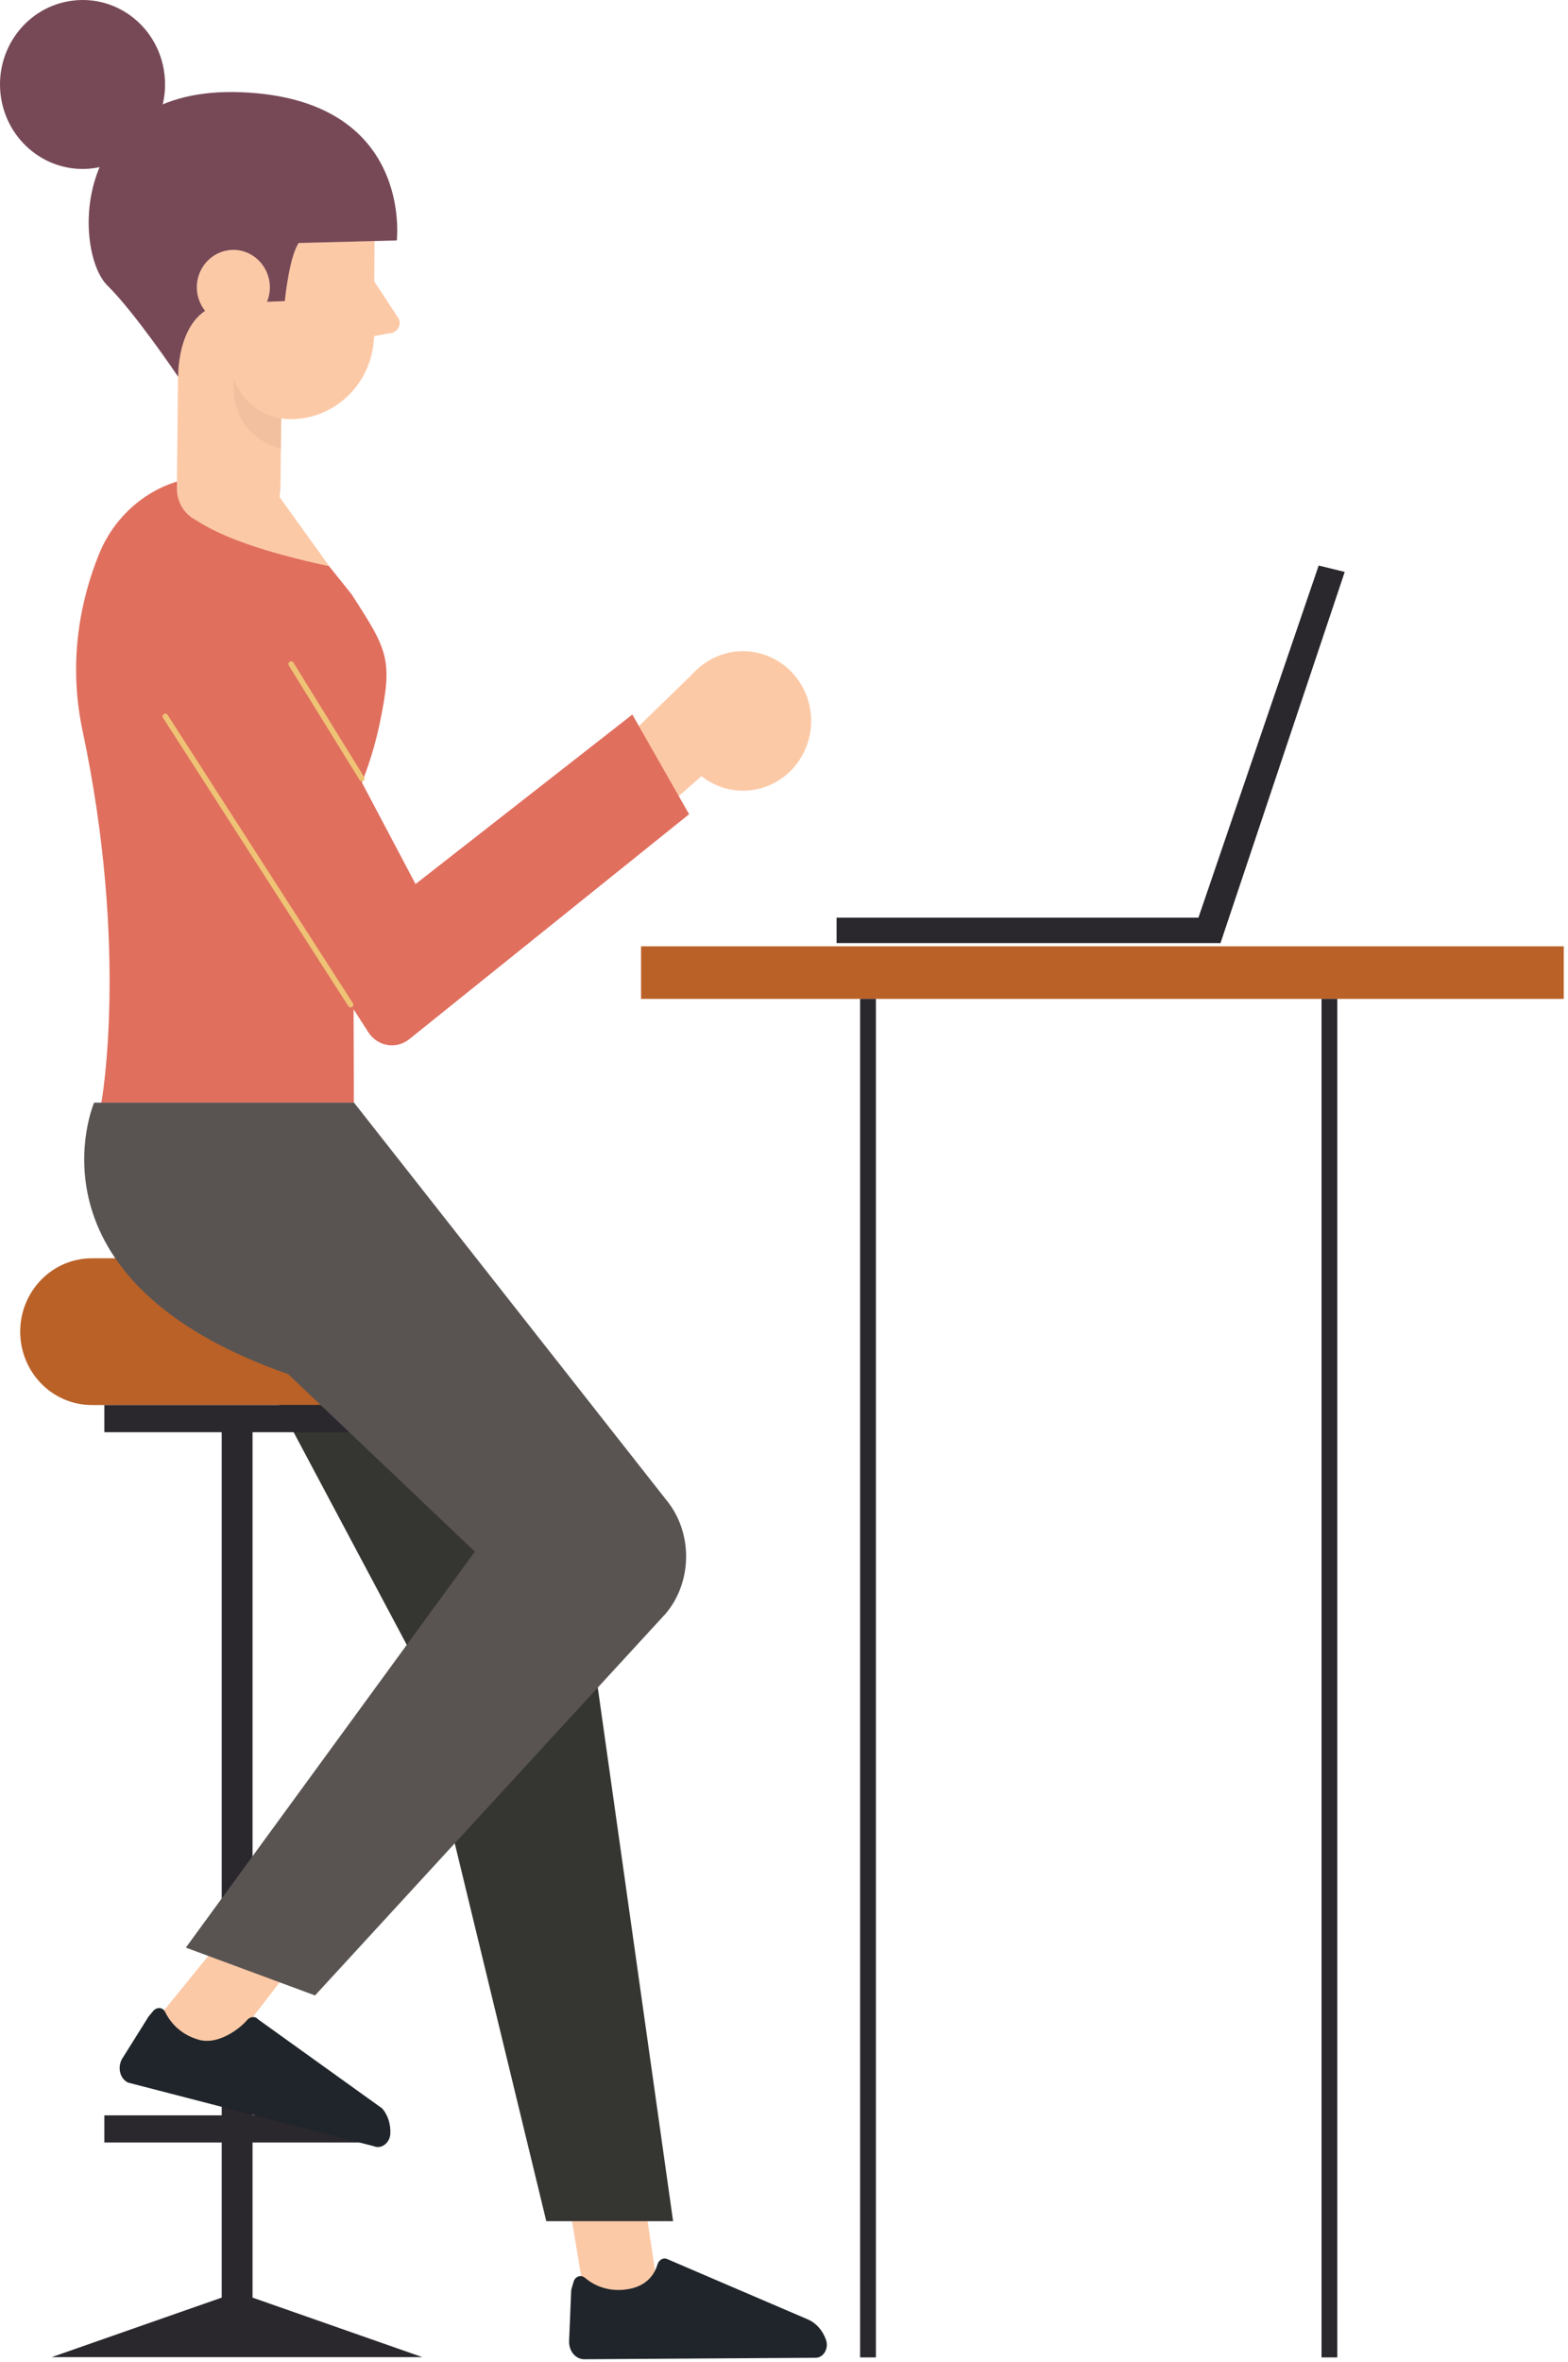 <?xml version="1.0" encoding="UTF-8"?> <svg xmlns="http://www.w3.org/2000/svg" width="293" height="441" viewBox="0 0 293 441" fill="none"> <path d="M104.246 398.942L109.114 428.081L123.228 429.474L118.337 396.933L104.246 398.942Z" fill="#FCC9A7"></path> <path d="M107.172 426.078C107.463 425.05 108.512 424.662 109.272 425.278C110.723 426.512 113.336 427.996 117.065 427.471C120.951 426.945 122.336 424.525 122.849 422.835C123.117 421.944 123.943 421.465 124.68 421.807L151.099 433.134C152.572 433.819 153.734 435.166 154.337 436.856C154.917 438.455 153.912 440.213 152.438 440.236L109.16 440.51C107.552 440.51 106.257 438.957 106.346 437.062L106.726 427.836C106.726 427.676 106.748 427.539 106.793 427.379L107.172 426.078Z" fill="#1F252A"></path> <path d="M47.189 264.877H41.428V436.671H47.189V264.877Z" fill="#2A272D"></path> <path d="M34.707 229.553L75.976 307.058L102.081 414.729H125.775L108.87 295.069L34.707 229.553Z" fill="#353532"></path> <path d="M68.762 262.345H17.176C9.785 262.345 3.777 256.225 3.777 248.644C3.777 241.085 9.762 234.942 17.176 234.942H68.762C76.154 234.942 82.161 241.085 82.161 248.644C82.161 256.225 76.154 262.345 68.762 262.345Z" fill="#BA6127"></path> <path d="M69.076 262.345H19.5V267.415H69.076V262.345Z" fill="#2A272D"></path> <path d="M69.076 394.971H19.5V400.04H69.076V394.971Z" fill="#2A272D"></path> <path d="M41.628 89.181C31.691 87.948 22.267 94.091 18.47 103.545C15.255 111.515 12.575 123.07 15.433 136.474C24.142 177.51 18.939 205.895 18.939 205.895H66.126L65.947 150.016C65.947 150.016 69.208 143.508 70.972 134.99C73.451 123.07 72.513 121.517 65.701 110.967L51.208 92.88C51.231 92.88 47.993 89.957 41.628 89.181Z" fill="#E06F5E"></path> <path d="M127.45 128.787C130.598 122.347 138.236 119.744 144.533 122.964C150.831 126.183 153.377 133.993 150.228 140.433C147.079 146.873 139.442 149.476 133.144 146.256C126.847 143.059 124.301 135.226 127.45 128.787Z" fill="#FCC9A7"></path> <path d="M130.242 125.026L106.258 148.319L115.369 158.686L134.061 142.313L130.242 125.026Z" fill="#FCC9A7"></path> <path d="M25.461 125.334L68.851 192.768C70.526 195.349 73.965 195.965 76.399 194.093L128.766 152.029L118.159 133.418L77.65 165.068L49.333 111.518C45.559 103.48 35.532 101.037 28.61 106.426C22.848 110.902 21.486 119.168 25.461 125.334Z" fill="#E06F5E"></path> <path d="M44.353 99.395C41.606 99.373 38.681 98.208 36.514 97.066C34.371 95.947 33.031 93.641 33.053 91.174L33.5 45.868L52.861 45.959L52.414 90.695C52.392 95.833 48.774 99.418 44.353 99.395Z" fill="#FCC9A7"></path> <path d="M52.549 78.122L44.555 66.545C44.555 66.545 39.664 79.766 52.505 83.831L52.549 78.122Z" fill="#F2C09E"></path> <path d="M69.99 46.047C69.923 59.543 59.182 70.413 45.984 70.344C32.786 70.275 22.156 59.291 22.223 45.795C22.29 32.3 33.031 21.43 46.229 21.498C59.405 21.567 70.035 32.551 69.99 46.047Z" fill="#FCC9A7"></path> <path d="M54.246 78.268C47.994 78.245 42.924 73.016 42.969 66.621L43.036 49.906L69.968 46.046L69.901 62.42C69.856 71.212 62.866 78.314 54.246 78.268Z" fill="#FCC9A7"></path> <path d="M69.252 51.506L74.433 59.384C75.17 60.663 74.21 62.238 72.669 62.238L66.617 63.38L69.252 51.506Z" fill="#FCC9A7"></path> <path d="M43.059 56.588L53.219 56.222C53.219 56.222 54.09 47.202 56.078 45.033C58.065 42.863 59.07 33.227 59.07 33.227C59.07 33.227 54.269 39.233 52.862 45.444L74.144 44.896C74.144 44.896 77.315 18.497 45.091 17.219C12.844 15.94 13.737 47.134 20.079 53.322C25.126 58.255 33.3 70.358 33.3 70.358C33.3 70.358 32.92 56.953 43.059 56.588Z" fill="#774957"></path> <path d="M50.426 53.394C50.56 57.253 47.612 60.472 43.861 60.609C40.087 60.746 36.938 57.732 36.782 53.896C36.648 50.037 39.595 46.817 43.347 46.657C47.121 46.52 50.269 49.535 50.426 53.394Z" fill="#FCC9A7"></path> <path d="M30.731 13.846C31.758 22.501 25.751 30.356 17.31 31.43C8.846 32.48 1.164 26.337 0.114 17.683C-0.913 9.028 5.094 1.172 13.558 0.122C22.022 -0.952 29.704 5.191 30.731 13.846Z" fill="#774957"></path> <path d="M33.812 94.304C33.812 94.304 35.666 100.219 61.526 105.722L49.512 89.006L33.812 94.304Z" fill="#FCC9A7"></path> <path d="M44.309 427.994L9.65 440.119H78.923L44.309 427.994Z" fill="#2A272D"></path> <path d="M46.92 355.364L27.961 378.68L41.583 383.977L60.61 359.292L46.92 355.364Z" fill="#FCC9A7"></path> <path d="M28.609 375.504C29.279 374.704 30.395 374.75 30.842 375.641C31.691 377.376 33.477 379.797 37.117 380.847C40.891 381.943 45.022 378.564 46.139 377.216C46.72 376.508 47.68 376.394 48.216 377.034L71.418 393.681C72.49 394.914 73.026 396.627 72.937 398.431C72.847 400.121 71.24 401.331 69.877 400.737L23.964 388.863C22.49 388.2 21.909 386.236 22.736 384.547L27.515 376.919C27.581 376.782 27.671 376.645 27.76 376.531L28.609 375.504Z" fill="#1F252A"></path> <path d="M17.578 205.902C17.578 205.902 3.376 238.968 53.845 256.575L88.727 289.709L34.729 363.652L58.869 372.581L124.435 301.241C129.281 295.464 129.482 286.604 124.904 280.575L66.15 205.879H17.578V205.902Z" fill="#595452"></path> <path d="M292.21 176.692H119.789V186.512H292.21V176.692Z" fill="#BA6127"></path> <path d="M162.197 440.165V186.505" stroke="#2A272D" stroke-width="2.95" stroke-miterlimit="10"></path> <path d="M248.418 440.165V186.505" stroke="#2A272D" stroke-width="2.95" stroke-miterlimit="10"></path> <path d="M228.052 171.34H156.324V176.09H228.052V171.34Z" fill="#2A272D"></path> <path d="M228.054 176.115L251.278 106.786L246.41 105.598L223.654 172.187L228.054 176.115Z" fill="#2A272D"></path> <path d="M65.523 187.597L30.887 133.75" stroke="#EFC375" stroke-width="1.015" stroke-miterlimit="10" stroke-linecap="round" stroke-linejoin="round"></path> <path d="M67.622 145.365L54.402 123.991" stroke="#EFC375" stroke-width="1.015" stroke-miterlimit="10" stroke-linecap="round" stroke-linejoin="round"></path> </svg> 